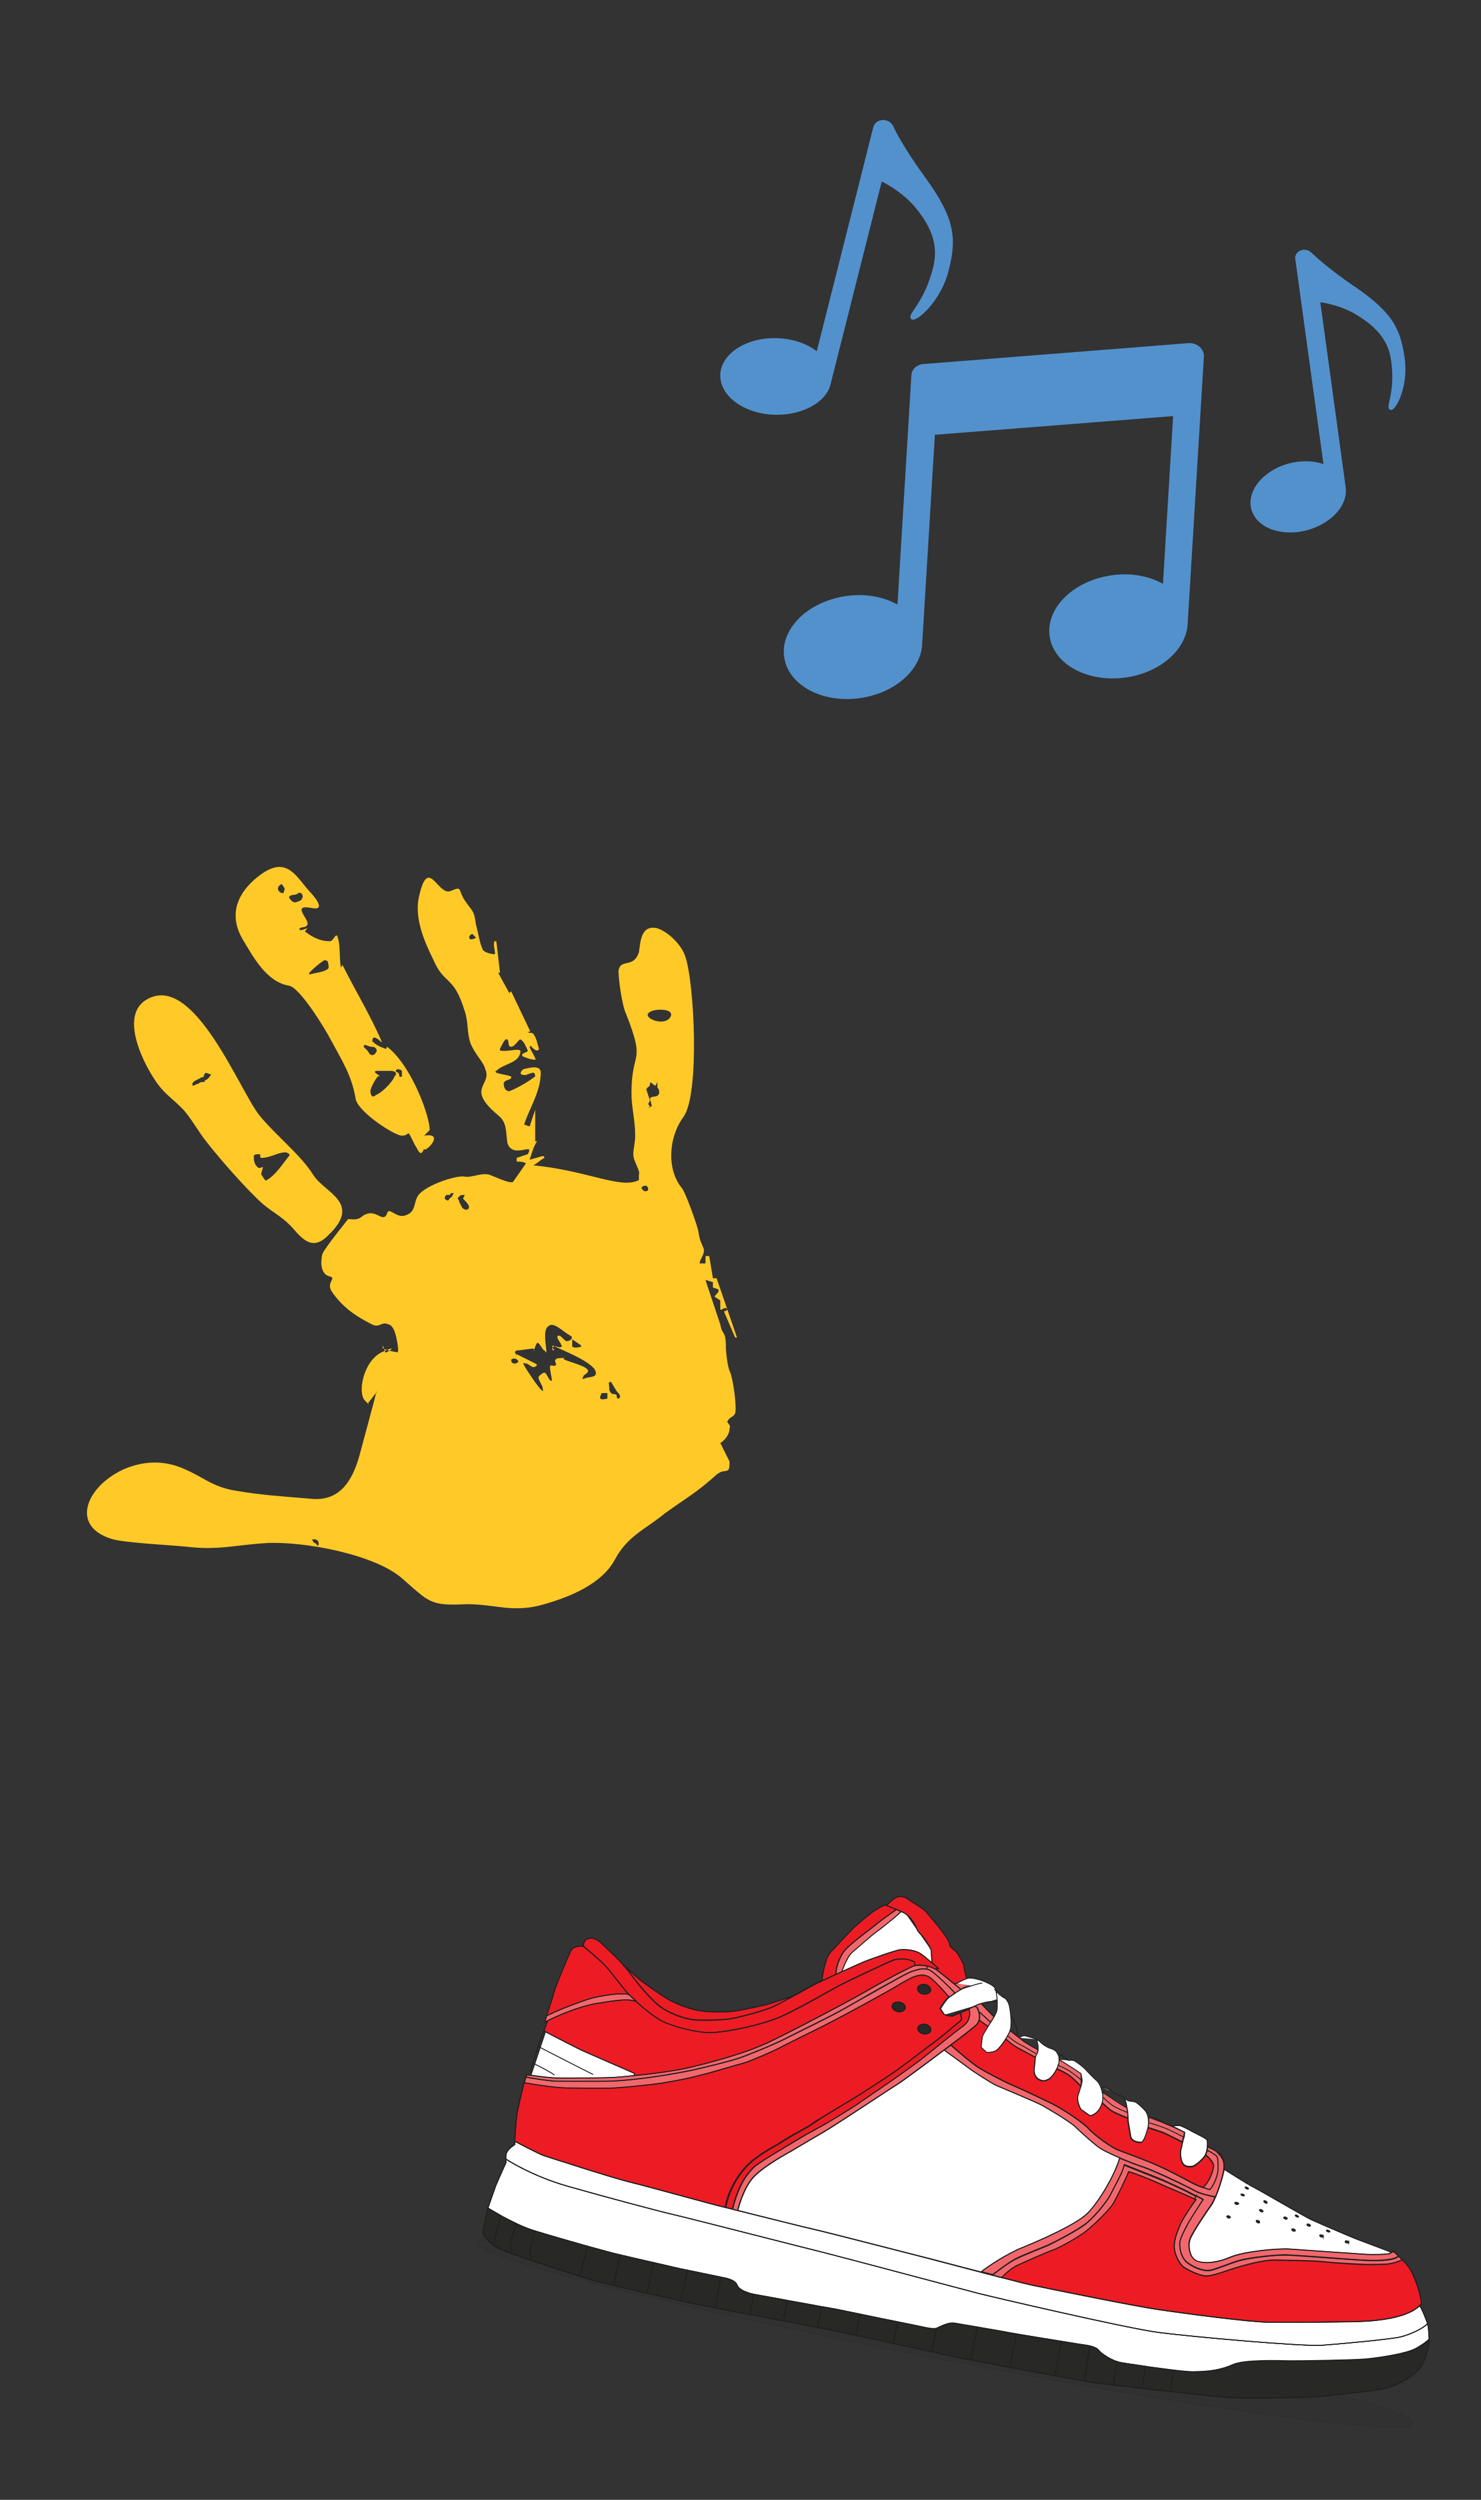 <?xml version="1.0" encoding="UTF-8"?>
<svg id="Layer_2" data-name="Layer 2" xmlns="http://www.w3.org/2000/svg" viewBox="0 0 80 135">
  <rect x="0" y="0" width="80" height="135" fill="#333333" stroke="none"/>
  <defs>
    <style>
      .cls-1 {
        fill: #2b2b2b;
        opacity: .2;
      }

      .cls-1, .cls-2, .cls-3, .cls-4, .cls-5, .cls-6 {
        stroke: #231f20;
        stroke-miterlimit: 10;
        stroke-width: .05px;
      }

      .cls-2 {
        fill: none;
      }

      .cls-3 {
        fill: #f3676c;
      }

      .cls-4 {
        fill: #fff;
      }

      .cls-5 {
        fill: #ed1c24;
      }

      .cls-7 {
        fill: #ffc928;
        fill-rule: evenodd;
      }

      .cls-7, .cls-8 {
        stroke-width: 0px;
      }

      .cls-6 {
        fill: #282827;
      }

      .cls-8 {
        fill: #5391cd;
      }
    </style>
  </defs>
  <path class="cls-7" d="m28.51,62.33l-.6.2v.2c.1,0,.4,0,.5.1l-.7,1h0c-.2.1-1-.3-1.3-.4-.5-.1-.9.2-1.4.1-.6,0-2,.5-2.4,1-.3.4-.1.9-.7,1.1-.5.2-.9-.5-1-.1-.2.5-.5-.1-1,0s-.3.4-1.1.3c0,0-1.3,1.6-1.4,1.9-.1.4-.1,1.1.4,1.2.4.1-.2.3.1.8.6.9,1.4,1.4,2.2,1.8.4.2.5-.2.9,0,.4.1.5,1.3.5,1.4-.1.1.1.1,0,.1s-.6-.1-.8-.2c-.1-.1,0-.2,0-.1s.1.2.1.3.9-.5-.2,0c-1,.5-1.3,2.2-.9,2.6.5.5.1.2.2.1s.3-.4.4-.5,0-.1,0,0-.8,3-.9,3.4c-.4,1.4-1.1,2.5-2.7,2.3-1.2-.1-2.7-.2-3.8-.4-1.5-.2-1.9-.8-3.2-1.3-3.4-1.3-7.1,2.9-3.6,3.9.8.2,3,.3,4,.4,1.7.2,2.6-.1,4.3-.2,2-.1,5.8.6,7.3,1.9s1.5,1.5,3.5,1.4c1.6,0,2.5.5,4.2,0,1.4-.4,3.1-1.1,3.8-2.4.7-1.3,1.6-1.6,2.7-2.5,1.1-.8,1.7-1.1,2.8-2.1.5-.4.7.1.7-.7l-.5-1c.3-.2.5-.5.5-.8.1-.2-.2-.3-.1-.4.1-.2.3-.2.4-.4.1-.3-.1-1.9-.3-2.3-.1-.2-.2-1-.2-1.3,0-.9-.2-.6-.3-1.2l-.8-2.4c.1,0,.3.1.4.1v.3l.3.1v.1c0,.1-.2.2-.2.3l.3.2v.5c.1,0,.2-.1.3-.1l.1.1-.2.1.6,1.4h.1l-1.1-3.2h-.2l-.2-1.2h-.2v.4h-.3c-.1-.1.3-.5.2-.8-.2-.5-.2-.4-.3-1-.1-.4-.7-2.1-.9-2.3-.8-1-.7-2.7.1-3.8.9-1.2.6-7.3.1-8.7-.2-.6-.9-1.3-1.5-1.5-.9-.2-.9.7-1,1.3-.3.9-1,.3-1.1,1,0,.5.2,1.9.4,2.3,1.1,2.8.3,1.9.3,4.3,0,.8.2,1.4.2,2.3,0,.4-.1.7-.1,1,0,.4.4.9.3,1.1v.3c-1,.5-2.7-.5-5.7-.8h0c.2-.1.4-.3.6-.4,0,0,0-.1-.1-.1l-.7.2c.1-.3.2-.7.4-1h-.1v-1.7l-.3.9-.6-.2.3.1c.3-.9.9-1.8.9-2.8,0-.4-.5-.3-.9-.2-.1,0-.3.3-.1.3.2.1.4-.1.6-.1.1,0,.1.2.1.2-.4.3-.9.6-1.4.8-.2,0-.3-.2-.3-.4s.3-.2.4-.3v-.1c-.3-.1-.5-.1-.8-.2,0,0-.1-.1,0-.1.4-.4,1.2-.4,1.3-1,.1-.3-.7,0-1.1-.1v-.1c.1-.2.2-.4.3-.5h.1c.1.1,0,.4.2.4s.4-.4.5-.4c.2.1.3.4.4.6,0,.1-.2.1-.3.2v.1c.2.1.5.2.7.2.1,0-.3-.6-.3-.7,0,0,.1-.1.1,0,.1.1.2.2.3.2,0,0,.1,0,.1-.1-.1-.3-.1-.5-.3-.8-.1-.1-.2,0-.3-.1,0,0,.2,0,.1-.1l-1-2.1-.1.1-.6-1.1h.1l-.2-1.7h-.1c-.1.2.1.7,0,.7-.2,0-.5-.1-.6-.2-.2-.3-.3-1.1-.4-1.4-.1-.8-.2-.7-.6-1.3s-.1-.8-.8-.5c-.7.2-1.2-2-1.7.4-.2,1.1.3,2.3.8,3.3.6,1.4,1.1.8,1.7,2.8.2.6.1,1.1.3,1.7.3.7.7,1,.8,1.4.4.9-1.1,1,.7,2.5.5.4.4.9.5,1.5.3.9,1.5-.1,1.1.6h0Zm6.4-3.5l.2.6-.1.2.1.1-.1.1.2-.1-.1-.4c.1-.2.4,0,.5-.3,0-.1,0-.2-.1-.3v-.3l-.1.2c-.1,0-.3-.3-.3-.1,0,.2-.1.1-.2.3h0Zm-15.2-2.4c-.2.1.1.2.2.4s.3.2.4,0c.1-.1,0-.3-.2-.3-.2,0-.3-.1-.4-.1h0Zm-6,6c0,.2,0,.4.2.6.1.1.2,0,.3,0,0,0-.1.3-.1.4.1.1.2.4.3.3.5-.3.8-.8,1.2-1.3.1-.1-.1-.2-.2-.2-.4,0-.8.3-1.3.3-.1,0,0-.2-.1-.2s-.3,0-.3.1h0Zm3.5,20.9c0-.1-.1-.2-.2-.2h-.1s-.1,0,0,.1c0,.1.2.1.2.2.1.1.1,0,.1-.1h0Zm4.5-25.2v-.3c-.1-.1,0,0-.2-.1-.3.1,0,.2,0,.2.1.1,0,.3.2.2h0Zm-11.3.5c.1,0,.2-.1.3-.1.1-.1.2-.1.3-.1s0-.1.1-.1c.1-.1,0,.1.3-.3l-.3-.1q-.1.1-.1.2c-.1.1-.1,0-.2.1-.2.1-.5.2-.4.4h0Zm7-6.7c-.3.2-.5.4-.7.6v.1c.3-.1.7-.1,1-.3.1-.1,0-.3,0-.4-.1-.1-.2-.1-.3,0h0Zm6.8,12.9c.2-.3.1,0,.3-.4-.1,0-.2,0-.2.1h-.2c-.2.2,0,.3.1.3h0Zm-8.9-16.6c.1-.3.1-.2-.1-.5-.1.1-.2.1-.2.3.1.2.2.2.3.2h0Zm18.1,27.3c.2-.1,0-.3-.1-.4l-.3-.5c-.2,0-.1.1-.1.3,0,.1,0,.2.1.3.1.1.1,0,.3.1,0,.1,0,.2.1.2h0Zm-8-24.8q.2,0,.3-.1-.1-.1-.2-.2c-.2.1-.2.2-.1.3h0Zm4.2,20.9c-.3.2-.1,1.1-.1,1.3s0,.1-.1,0c-.1,0-.3-.5-.4-.4s-.1.3-.2.4.1-.1,0-.1c-.2,0-.7.1-.9.1-.2.1,0,.2,0,.3,0,0-.1-.1,0-.1.2.1.8.4,1,.5s0,.2-.1.2-.3-.2-.4-.2-.2-.1-.1.1.7,1.1.9,1.3c.2.2.1,0,.1-.1s-.3-.5-.2-.6c.1-.1.2-.2.3-.2s.2.3.3.4c0,0,.1.1.1,0s-.1-.5-.1-.7.2,0,.3-.1c.1-.1-.1-.2,0-.3,0-.1.4-.1.5-.1s-.2,0,0,.1,1,.3,1.2.5-.2.3-.2.4-.2.2.1.1c.2-.1.8,0,.5-.5-.4-.5-1.7-1-2.1-1.2s0,.2-.1.2-.1-.2,0-.2c.1-.1.3.1.4,0q.1,0,0-.1c0-.1-.2-.3-.2-.4s0-.1.1-.1.3.3.4.3c.2,0,.4-.2.2-.3-.4-.2-.9-.8-1.2-.5h0Zm-4.4-6.3c.3-.1,0-.4-.2-.6l.1-.2c-.1,0-.3,0-.3.1-.2.1,0,.1,0,.3.1.1.1.4.4.4h0Zm6.2,7.4h0c-.1-.2-.1-.1-.2-.2l-.3-.2v.4c.2.1.4,0,.5,0h0Zm-15.8-24.3c0,.1.2.3.3.3s.4-.1.4-.2c.1-.1,0-.4-.2-.3q-.1.1-.3.1s-.1,0-.2.1h0Zm19.4,6.3c-.2.3.9.7,1.2.2s-1-.5-1.2-.2h0Zm-.2,9.6c.1,0,.2,0,.2-.1s0-.1-.1-.2c-.2,0-.4.1-.1.3h0Zm-2,11.2v-.3h-.3c-.3.5.2.3.3.3h0Zm-4.8-2c-.1-.2-.3-.2-.4-.1,0,.2.2.3.4.1h0Zm-7.7-15.7c-.2.1.2.2.2.3s0-.1-.1,0-.4.6-.4.8.1.4.3.2c.3-.1.9-.7,1-1,.2-.2,0-.3-.2-.3h-.8Zm-12.3-3.9c-1.6.8-.3,3.4.3,4.3.5.8.9,1,1.5,1.6.5.5.9,1.3,1.4,1.9.7.9,2.2,2.6,3,3.3.6.5,1.1.7,1.7,1.4.6.7,1.1,1,1.8.3,1.9-1.8-.2-2.3-.8-3.3-.7-1.1-2-2.1-2.9-3.2-1.1-1.4-3.5-7.6-6-6.3h0Zm14.9,7.4l.3-.3v-.1c-.1-1-1.1-3.5-2.3-4.4,0,0-.1.2-.1.1-.3-.1-.5-.2-.7-.4,0,0,0-.2.1-.2.2,0,.5.4.4.2-.6-1.4-1.4-2.7-2.1-4.1,0-.1-.1.2-.1.1-.1-.6,0-1.2-.2-1.7-.1-.1-.2.3-.4.3-.5,0-.9-.2-1.3-.5-.1,0,.1-.2.1-.2-.1,0-.2.1-.4.1,0,0-.1-.1,0-.1.1-.1.3,0,.4-.2.1-.3-.9-1.1.2-.9.9.2.1-.7-.1-.9-.8-.9-1.3-2.1-3-.6-1,.9-1.3,2-.6,3.2.6,1,1.3,2.3,2.5,2.5.6.1,2,2.4,2.3,3,.6,1.1,1.1,1.9,1.3,3.1.1.7,2.1,2,2.5,2,.5,0,.2-.5.7.5.2.3.3.7.5.2,0,.3,1.2-.9,0-.7h0Z"/>
  <g>
    <path class="cls-8" d="m65.03,19.26c.01-.2-.07-.39-.23-.53-.16-.14-.37-.21-.59-.2l-14.34,1.13c-.35.03-.62.28-.64.61l-.75,12.38c-.81-.46-1.9-.64-3.02-.42-2.04.39-3.41,1.92-3.07,3.42.34,1.5,2.27,2.4,4.31,2.01,1.77-.34,3.03-1.54,3.11-2.83l.02-.33.67-11.02,12.87-1.01-.55,9.06c-.81-.46-1.9-.64-3.02-.42-2.04.39-3.41,1.92-3.07,3.42.34,1.5,2.27,2.4,4.31,2.02,1.75-.33,3-1.51,3.11-2.79l.02-.33.86-14.16h0Z"/>
    <path class="cls-8" d="m73.16,15.47c-1.47-1.01-2.14-1.66-2.29-1.8-.08-.08-.14-.11-.14-.11-.09-.05-.2-.08-.32-.07-.28.02-.48.25-.44.51l1.52,11.06c-.62-.21-1.4-.21-2.16.06-1.35.49-2.09,1.65-1.66,2.59.43.95,1.88,1.32,3.23.83,1.05-.38,1.75-1.16,1.8-1.94,0-.13,0-.21,0-.21l-1.38-10.07c.41.06,1.22.23,1.97.69,1.46.88,1.76,1.76,1.86,2.5.14,1.04,0,1.71-.09,2.11-.06.29-.1.45.03.51.02,0,.04.01.06.01.31-.03.93-1.37.73-2.77-.23-1.66-.67-2.49-2.72-3.91Z"/>
    <path class="cls-8" d="m49.96,9.56c-1.15-1.59-1.6-2.5-1.69-2.7-.05-.11-.1-.17-.1-.17-.08-.09-.18-.16-.31-.19-.31-.08-.62.09-.69.38l-3.05,12.09c-.58-.45-1.42-.72-2.34-.71-1.65.02-2.94.97-2.87,2.11.07,1.14,1.46,2.05,3.11,2.03,1.28-.02,2.37-.58,2.75-1.37.06-.14.08-.22.08-.22l2.78-11.01c.42.21,1.21.68,1.83,1.42,1.19,1.44,1.14,2.47.93,3.28-.29,1.14-.73,1.79-.99,2.18-.19.28-.29.43-.18.55.02.02.03.03.06.03.34.08,1.57-1.09,1.96-2.63.46-1.81.33-2.85-1.27-5.06Z"/>
  </g>
  <g>
    <ellipse id="Shadow" class="cls-1" cx="51.05" cy="126" rx="1.42" ry="25.74" transform="translate(-82.33 152.3) rotate(-79.1)"/>
    <g id="Shapes">
      <polygon class="cls-3" points="54.28 110.18 55.05 110.79 55.95 111.26 56.07 110.7 55.32 110.26 54.57 109.66 54.28 110.18"/>
      <polygon class="cls-3" points="57.07 111.8 57.71 112.36 58.4 112.66 58.4 111.96 57.86 111.6 57.18 111.21 57.07 111.8"/>
      <polygon class="cls-3" points="59.5 113.75 60.15 114.17 60.98 114.54 60.89 113.85 60.32 113.49 59.58 112.99 59.5 113.75"/>
      <polygon class="cls-3" points="62.01 115.04 62.86 115.48 63.83 115.8 63.99 115.15 62.97 114.69 62.06 114.34 62.01 115.04"/>
      <polygon class="cls-3" points="65.15 116.3 64.82 118.12 65.52 118.33 65.93 117.23 65.96 116.32 65.29 116.01 65.15 116.3"/>
    </g>
    <g id="Graphic">
      <path class="cls-6" d="m77.2,126.34c-.01.34-.14.9-.36,1.33-.25.49-1.14,1.07-2.06,1.31-.47.12-2.98.38-3.75.44-.77.06-3.67.09-4.54.05-.39-.02-1.79-.17-3.26-.33l.02-.15.17-.98c.5.06.9.1,1.05.09.5-.03,1.29,0,2.15-.39.63-.28,2.57-.21,3.02-.2.47.01,3.49-.04,4.16-.1.83-.08,2.21-.3,2.7-.57s.7-.49.7-.49h.01Z"/>
      <path class="cls-4" d="m27.05,119.65c-.34-.19-.6-.35-.7-.41.1-.3.36-1.03.42-1.2.08-.21.57-1.29.57-1.29,0,0,0-.05-.01-.15h0s1.36.9,3.32,1.46,5.03,1.38,5.75,1.54c.71.16,7.35,1.87,8.08,2.04.73.18,7.85,2.07,8.37,2.21s7.97,1.88,9.74,2.11c1.77.23,7.79.77,8.84.69,1.05-.08,3.67-.32,4.22-.45.52-.13,1.22-.45,1.46-.72.06.2.06.47.08.73,0,.04,0,.08,0,.12h-.01s-.21.22-.7.49-1.87.49-2.7.57c-.67.06-3.69.11-4.16.1-.45-.01-2.39-.08-3.02.2-.87.39-1.65.37-2.15.39-.15,0-.55-.03-1.05-.09-.47-.06-1.02-.13-1.52-.2-.63-.09-1.16-.17-1.33-.2-.07-.01-.14-.03-.22-.06-.4-.13-.86-.43-1.02-.63-.08-.11-.26-.17-.45-.22-.24-.05-.49-.08-.62-.1-.07-.01-.44-.07-.92-.15-.76-.12-1.8-.29-2.44-.4-.3-.05-.51-.09-.56-.1-.13-.03-.86-.15-1.54-.27-.51-.09-.99-.17-1.17-.2-.4-.08-.82.19-1.03.27-.21.08-.98-.13-1.2-.17-.07-.01-.42-.09-.9-.18-.6-.12-1.4-.28-2.05-.42-.56-.11-1.02-.21-1.17-.24-.12-.02-.45-.09-.89-.16-.54-.1-1.24-.23-1.87-.34-.78-.14-1.46-.27-1.65-.3-.05,0-.1-.02-.16-.03-.41-.09-.82-.26-.91-.51-.1-.28-.62-.37-.74-.39-.01,0-.05-.01-.12-.02-.33-.07-1.23-.26-1.81-.38-.2-.04-.36-.08-.44-.09-.16-.03-.74-.17-1.39-.32-.63-.14-1.34-.31-1.81-.42-.13-.03-.25-.06-.34-.08-.27-.07-.81-.22-1.43-.39-.98-.27-2.17-.62-2.85-.83-.32-.1-.66-.24-1-.4-.3-.14-.58-.29-.83-.42Z"/>
      <path class="cls-4" d="m77.08,125.38s.02.07.03.1c-.24.27-.94.59-1.46.72-.54.13-3.17.37-4.22.45-1.05.08-7.07-.46-8.84-.69-1.77-.23-9.22-1.98-9.74-2.11s-7.64-2.03-8.37-2.21c-.73-.18-7.37-1.88-8.08-2.04-.71-.16-3.79-.98-5.75-1.54s-3.32-1.46-3.32-1.46h0c0-.07,0-.16.01-.27.02-.27.47-.54.47-.54,0,0,0-.06,0-.15.12.06,1.29.68,1.59.78.32.1,3.7,1.2,4.58,1.41s4.5,1.22,5.07,1.35c.03,0,.07.02.12.03.09.02.22.05.37.09.09.02.2.05.31.08,1.31.32,3.66.92,4.09,1.01.55.12,5.13,1.3,5.88,1.49.39.1,1.79.47,3.16.83.21.05.41.11.62.16h0c.17.04.34.09.5.13.8.21,1.48.38,1.79.44.92.19,5.31,1.09,6.75,1.3,1.43.21,4.76.65,5.83.67,1.06.02,3.99-.01,4.77-.03.75-.02,2.67-.11,3.43-.85l.07.08c.07.07.34.77.34.78Z"/>
      <path class="cls-5" d="m76.22,122.64c.26.46.65,1.66.52,1.81-.02.03-.05.05-.07.07-.76.74-2.68.83-3.43.85-.78.02-3.7.05-4.77.03-1.06-.02-4.39-.46-5.83-.67-1.44-.21-5.83-1.11-6.75-1.3-.3-.06-.98-.23-1.79-.44,0,0,.45-.49.89-.68.44-.2,1.53-.69,1.87-.8.34-.12,1.37-.68,1.83-1.05.43-.35,1.27-1.16,1.47-1.52.2-.36.74-1.48.8-1.67.24.06,1.15.41,1.58.61.41.19,1.58.67,1.99.87.03.01.05.02.07.03-.19.25-.71,1.02-.83,1.31-.12.29-.37.81-.34,1.29.03.48.34.89.45,1,.11.11.89.53,1.29.52.4-.01,1.2-.33,1.51-.42.32-.09,1.46-.46,2.25-.44.79.02,2.01.03,2.65.1s1.87.13,2.24.14c.37,0,1.01,0,1.18-.03.17-.02.56-.12.74-.23.17.18.36.39.48.6Z"/>
      <path class="cls-3" d="m75.53,121.83c.06.06.14.13.21.21-.18.11-.57.2-.74.23-.16.02-.81.04-1.18.03-.37,0-1.61-.07-2.24-.14s-1.86-.08-2.65-.1c-.79-.02-1.93.35-2.25.44-.32.09-1.12.41-1.51.42-.4,0-1.18-.41-1.29-.52-.11-.11-.42-.52-.45-1-.03-.48.21-1,.34-1.29.12-.29.64-1.06.83-1.31-.02-.01-.04-.02-.07-.03l.08-.17c.17.08.33.15.38.2-.15.22-.7,1.07-.8,1.27s-.44.79-.46,1.06c-.02.27.06.83.44,1.1s.86.45,1.21.39c.34-.06,1.11-.41,1.65-.55s1.91-.3,2.42-.28c.5.01,1.97.13,2.41.16.44.03,1.83.13,2.13.14.27,0,1.3.02,1.54-.23h0Z"/>
      <path class="cls-3" d="m75.53,121.83h0c-.25.25-1.27.24-1.54.23-.29,0-1.68-.1-2.13-.14-.44-.03-1.9-.14-2.41-.16-.5-.01-1.88.14-2.42.28s-1.3.48-1.65.55c-.35.06-.83-.12-1.21-.39s-.46-.83-.44-1.1c.02-.27.35-.86.46-1.06s.65-1.04.8-1.27c-.06-.05-.22-.12-.38-.2-.13-.06-.26-.12-.34-.17-.2-.12-1.26-.59-1.47-.69-.22-.1-1.82-.72-2.06-.82,0,0-.05.2-.12.37s-.55,1.09-.67,1.32-.84,1.18-1.4,1.57c-.55.39-1.64.95-1.91,1.07-.21.1-1.42.56-1.83.78-.39.22-1.14.8-1.19.83h0c-.2-.05-.41-.11-.62-.16h0c.38-.32,1.44-1,2.22-1.32,1.19-.48,2.72-1.19,3.39-1.73.58-.47,1.57-2.07,1.87-3.08l.02-.04c.4.17.84.35,1.19.46.71.23,2.55,1.12,2.85,1.3.3.18.88.29,1.12.34-.09.2-.16.35-.21.42-.13.2-1.04,1.52-1.17,1.88s-.02.98.34,1.15,1.08.14,1.84-.19c.76-.33,2.58-.48,3.2-.44.63.04,3.87.27,4.18.29.31.02,1.16,0,1.23-.05.03-.02.06-.04.1-.06.05-.02.1-.04.1-.04,0,0,.11.09.26.23Z"/>
      <path class="cls-4" d="m75.16,121.63s-.07.04-.1.06c-.06.05-.91.07-1.23.05-.31-.02-3.55-.24-4.18-.29-.63-.04-2.44.12-3.2.44-.76.33-1.48.36-1.84.19s-.46-.78-.34-1.15,1.03-1.69,1.17-1.88c.05-.07.12-.22.21-.42.16-.37.34-.91.44-1.37,0-.05.02-.09.02-.13,0,0,1.26.81,1.68,1.02.41.21,2.65,1.53,3.04,1.71.39.18,2.17.95,2.58,1.1.41.15,1.75.66,1.75.66Zm-2.31-.53s-.03-.06-.08-.08c-.05-.02-.1,0-.11.02,0,.03.03.06.08.08.05.01.1,0,.11-.03Zm-1.02-.58s-.03-.05-.08-.07c-.05-.02-.1-.02-.1,0s.03.05.07.07c.05.02.1.02.11,0Zm-.36.26s-.02-.07-.07-.08c-.05-.02-.1-.01-.11.01,0,.03.02.07.07.08.05.02.1.01.11-.02Zm-.69-.58s-.02-.06-.07-.08c-.05-.02-.1-.01-.11.01-.01.03.02.06.07.08.05.02.1.01.11-.01Zm-.64-.48s-.02-.06-.07-.08c-.05-.02-.09-.03-.1-.01,0,.02.02.06.07.08.05.03.09.03.1.01Zm-.18.75s-.02-.07-.07-.09-.1-.02-.11.01c-.01.03.02.07.07.09.05.02.1.02.11-.01Zm-.43-.65s-.02-.06-.07-.08c-.05-.02-.1-.01-.11.01,0,.03.02.06.07.08.05.02.1.01.11-.01Zm-1.09-.86s-.02-.05-.07-.08-.09-.03-.1,0c0,.02.02.05.07.08.05.03.1.03.1.01Zm-.22.47s-.02-.06-.07-.09c-.05-.02-.1-.02-.11,0s.02.06.07.09.1.02.11,0Zm-.18.59s-.02-.07-.07-.09-.1-.02-.11.01c-.01.03.02.06.07.09s.1.02.11,0Zm-.61-1.81s-.02-.05-.07-.08c-.05-.03-.09-.03-.1-.01,0,.02.02.05.07.08.05.02.09.03.1.01Zm-.22.36s-.03-.05-.07-.07c-.05-.02-.1-.02-.11,0,0,.02.03.05.08.07.05.02.1.02.1,0Zm-.32.45s-.02-.06-.08-.08c-.05-.02-.1-.01-.11.02,0,.03.02.06.07.08.05.02.1.01.11-.02Zm-.44.73s-.02-.07-.07-.08c-.05-.02-.1,0-.11.02,0,.03.02.07.07.08.05.02.1.01.11-.02Z"/>
      <path class="cls-3" d="m64.98,118.12c.18.07.32.11.37.12.23-.23.37-.66.42-.89s.04-.79-.04-.9-.5-.33-.53-.34c.01-.06.02-.12.02-.17h0s.48.2.54.31c.06.1.42.29.34.9,0,.04-.01.08-.02.13-.09.46-.28,1-.44,1.37-.24-.05-.81-.16-1.12-.34-.3-.18-2.14-1.06-2.85-1.3-.34-.11-.79-.29-1.19-.46-.44-.19-.82-.37-.99-.47-.32-.19-1.12-.92-1.42-1.21-.3-.29-1.52-1-1.8-1.16-.28-.16-2.16-.94-2.44-1.06-.28-.12-1.31-.79-1.54-.97-.22-.17-1.3-.95-1.3-.95h0c.13-.09.25-.19.37-.28h0s1.14,1.01,1.57,1.26c.43.25,1.3.72,1.79.92.48.21,1.36.62,2.02.94s1.76,1.06,2.08,1.41,1.16.97,1.59,1.14c.43.17,1.45.53,2.05.8.6.26,1.5.74,1.87.94.2.11.44.21.64.28Z"/>
      <path class="cls-5" d="m65.55,116.99c-.03.26-.21.82-.57,1.14-.2-.07-.44-.18-.64-.28-.37-.2-1.27-.68-1.87-.94-.6-.26-1.62-.63-2.05-.8-.43-.17-1.27-.79-1.59-1.14s-1.43-1.09-2.08-1.41-1.53-.73-2.02-.94c-.49-.21-1.36-.67-1.79-.92-.43-.25-1.57-1.26-1.57-1.26h0c.68-.52,1.25-.96,1.38-1.09.08-.08.12-.17.15-.26.05.04.49.34.49.34-.15.24-.28.46-.3.54-.03.17-.07.55-.07.57,0,.02.29.28.29.28,0,0,.28.03.49-.08.12-.06.35-.33.53-.62.09.09.37.33.65.48.28.15.95.51.95.51-.03.14-.03.37-.06.56-.06.34.08.58.29.67.24.09.32.03.46-.03.12-.05.32-.28.46-.58.07.03.33.15.57.29.24.13.74.66.74.66-.05.16-.11.35-.16.51-.09.3.16.73.16.73l.49.34s.43-.04.63-.62c0-.03.02-.05.02-.07,0,0,.34.32.49.42.21.15.9.41.9.41,0,.03,0,.06,0,.08.01.22.1.6.14.9s.47.34.57.33c.09-.01.21-.22.34-.72,0-.03.01-.05.02-.08h0c.06.02.59.18.84.28.26.1,1.05.52,1.05.52-.02.07-.03.14-.04.19-.04.18-.14.33-.03.77.11.45.5.34.59.35s.43-.25.64-.51c.03-.04.05-.08.07-.12h.02s.45.37.42.62Z"/>
      <path class="cls-6" d="m63.24,128.99l-.02.15c-.52-.06-1.05-.12-1.55-.17l.02-.15.19-1.01c.5.07,1.05.14,1.52.2l-.17.98Z"/>
      <path class="cls-4" d="m63.96,115.42c.03-.12.04-.22.04-.26,0,0-.45-.24-.69-.34h0s.35-.06.46-.02c.12.04.48.22.63.31.15.08.25.13.41.21.15.08.38.18.41.29.01.05.02.18,0,.33,0,.06-.01.11-.02.17-.02.09-.04.18-.08.25-.02.05-.04.09-.07.12-.2.26-.54.51-.64.51s-.48.1-.59-.35c-.11-.45,0-.59.03-.77,0-.05.02-.12.04-.19.02-.08.04-.17.06-.26Z"/>
      <path class="cls-3" d="m64.61,118.59l-.08.17c-.41-.2-1.59-.68-1.99-.87-.42-.2-1.33-.55-1.58-.61-.05.19-.6,1.32-.8,1.67-.2.36-1.03,1.17-1.47,1.52-.45.36-1.49.93-1.83,1.05-.34.11-1.43.61-1.87.8-.44.19-.89.68-.89.68-.16-.04-.33-.09-.5-.13.05-.04.79-.62,1.19-.83.41-.22,1.61-.68,1.83-.78.27-.13,1.36-.68,1.91-1.07.56-.39,1.28-1.34,1.4-1.57s.6-1.14.67-1.32.12-.37.12-.37c.25.1,1.84.73,2.06.82.22.09,1.27.57,1.47.69.09.05.22.11.34.17Z"/>
      <path class="cls-6" d="m61.7,128.81l-.02.15c-.58-.07-1.12-.13-1.54-.18l.02-.16.18-1.09c.08.03.15.05.22.06.17.03.7.11,1.33.2l-.19,1.01Z"/>
      <path class="cls-6" d="m60.16,128.63l-.02.16c-.38-.05-.67-.08-.8-.1-.13-.02-.4-.06-.77-.12l.03-.15.27-1.71c.19.04.37.11.45.22.16.2.62.49,1.02.63l-.18,1.09Z"/>
      <path class="cls-4" d="m62.03,114.63c0,.08-.01.16-.03.25,0,.02,0,.05-.02.08-.13.49-.25.71-.34.72-.1.01-.53-.02-.57-.33s-.13-.68-.14-.9c0-.02,0-.05,0-.08,0-.08-.01-.17-.02-.28,0-.08-.02-.18-.04-.27-.04-.25-.1-.5-.19-.56.06.04.11.07.15.11.13.14.36.08.52.16.16.09.49.41.55.51.03.05.09.15.12.31.01.08.02.17.02.28Z"/>
      <path class="cls-6" d="m58.6,128.42l-.03.15c-.43-.07-.98-.17-1.6-.29l.02-.13.32-1.71c.48.08.85.14.92.15.13.03.39.05.62.1l-.27,1.71Z"/>
      <path class="cls-4" d="m60.49,116.53l-.02.04c-.3,1.01-1.29,2.62-1.87,3.08-.66.54-2.2,1.24-3.39,1.73-.78.31-1.84,1-2.22,1.31h0c-1.37-.35-2.77-.73-3.16-.82-.75-.19-5.33-1.37-5.88-1.49-.43-.09-2.78-.68-4.09-1.01v-.04s.27-1.11.82-1.73,2.04-1.42,2.04-1.42c0,0,1.31-.78,1.46-.86s.55-.33.73-.44c.92-.58,3.25-2.13,3.64-2.37.21-.13,1.39-1,2.45-1.8h0s1.08.78,1.3.95c.23.18,1.26.85,1.54.97.28.12,2.15.9,2.44,1.06.29.16,1.5.87,1.8,1.16.3.29,1.1,1.02,1.42,1.21.17.1.55.29.99.47Z"/>
      <path class="cls-6" d="m57,128.16l-.02.13c-.77-.14-1.63-.3-2.43-.45l.03-.15.31-1.63c.64.11,1.68.27,2.44.4l-.32,1.71Z"/>
      <polygon class="cls-4" points="34 114.37 28.53 112.52 29.54 109.5 35.01 111.35 34 114.37"/>
      <path class="cls-6" d="m54.58,127.68l-.03.15c-.81-.15-1.57-.3-2.11-.4l.03-.15.32-1.59c.68.12,1.41.24,1.54.27.05.01.26.05.56.1l-.31,1.63Z"/>
      <polygon class="cls-4" points="53.18 107 50.75 107.55 50.48 108.99 54.27 107.87 53.18 107"/>
      <path class="cls-6" d="m52.79,125.69l-.32,1.59-.03.15c-.38-.07-.66-.13-.78-.15-.19-.04-.68-.15-1.32-.29l.03-.15.23-1.09c.21-.08.62-.34,1.03-.27.17.03.66.12,1.17.2Z"/>
      <polygon class="cls-4" points="50.74 105.9 45.48 106.47 45.65 105.82 48.72 103.01 50.74 105.9"/>
      <path class="cls-6" d="m50.59,125.75l-.23,1.09-.03.15c-.6-.13-1.33-.29-2.08-.45l.03-.15.2-.99h0c.48.1.83.17.9.18.23.04,1,.25,1.2.17Z"/>
      <path class="cls-3" d="m53.67,108.88l.03.02c-.05.1-.12.2-.19.31-.08-.07-.56-.51-.6-.54h-.04c-.04-.15-.11-.27-.11-.27l-.15-.04s.04-.02.06-.03c.09-.05.2-.1.32-.13,0,0,.6.63.67.69Z"/>
      <path class="cls-3" d="m53.52,109.21l-.14.22s-.44-.3-.49-.34c.04-.14.02-.3-.01-.42h.04s.52.46.6.54Z"/>
      <path class="cls-3" d="m44.6,114.68h0c.24-.15,1.43-.87,1.58-.98.17-.12,1.61-1.1,1.82-1.25.22-.15,1.59-1.13,1.89-1.37s1.73-1.4,2-1.59c.4-.27.4-.44.45-.62.05-.16-.02-.38-.02-.38.11-.05.21-.1.29-.14l.15.04s.06.12.11.28c.03.12.05.28.01.42-.02.09-.07.18-.15.26-.13.13-.7.57-1.38,1.08-.12.09-.24.19-.37.28-1.06.8-2.23,1.66-2.45,1.8-.38.24-2.72,1.79-3.64,2.37-.18.11-.58.36-.73.44s-1.46.86-1.46.86c0,0-1.5.8-2.04,1.42s-.81,1.73-.81,1.73v.04c-.12-.03-.23-.05-.32-.08.38-1.54.93-2,1.11-2.22.18-.22,1.67-1.09,1.67-1.09,0,0,1.06-.65,1.17-.7.1-.06,1.02-.56,1.1-.61Z"/>
      <path class="cls-3" d="m53.18,107c-.22.03-.68.19-.93.26-.09.02-.22.09-.35.17-.08-.07-.23-.19-.39-.32h.18s.31-.2.54-.27c.05-.02.1-.03.15-.03.22,0,.57.09.8.19Z"/>
      <path class="cls-5" d="m44.15,114.52h.02c.2-.15,1.56-.97,1.97-1.21.44-.26,2-1.29,2.23-1.45.23-.17,1.97-1.47,2.31-1.73.35-.27,1.13-.94,1.23-1.01.1-.08-.03-.41-.03-.41.15-.06.32-.14.47-.21,0,0,.07.22.02.38-.05.18-.05.34-.45.62-.27.19-1.71,1.35-2,1.59s-1.67,1.22-1.89,1.37c-.22.15-1.66,1.13-1.82,1.25-.15.1-1.34.83-1.58.97h0c-.08.05-1,.56-1.1.61-.11.06-1.17.7-1.17.7,0,0-1.49.87-1.67,1.09-.18.22-.73.68-1.11,2.22-.15-.04-.28-.07-.37-.09.19-.97.7-1.78,1.22-2.3s1.57-1.08,1.57-1.08c0,0,.7-.44.83-.51.14-.07.74-.42.81-.45.06-.04.42-.27.54-.35Z"/>
      <path class="cls-5" d="m51.86,108.71s.13.33.03.41c-.1.07-.87.74-1.23,1.01-.34.26-2.07,1.57-2.31,1.73-.23.17-1.79,1.19-2.23,1.45-.41.24-1.76,1.06-1.97,1.19h-.02c-.12.09-.48.33-.54.36-.06.03-.67.38-.81.45-.14.07-.83.51-.83.51,0,0-1.06.56-1.57,1.08s-1.04,1.33-1.22,2.3c-.05-.01-.09-.02-.12-.03-.56-.13-4.19-1.14-5.07-1.35s-4.26-1.3-4.58-1.41-1.47-.72-1.59-.78c.01-.31.05-1.04.13-1.54.06-.37.25-1.14.37-1.63.26.04,1.61.26,2.22.28.67.01,2.15.03,2.69,0,.49-.03,1.95-.17,2.42-.25,0,0,.02,0,.06-.01.21-.03.87-.15,1.24-.23.44-.09,1.32-.32,1.32-.32,0,0,1.65-.47,1.95-.56.31-.09,1.54-.62,1.88-.8.34-.18,1.94-.97,2.34-1.17s1.66-.86,2.04-1.08c.39-.22,1.51-.82,1.88-1.05s.86-.5,1-.54.55-.2.9.06c.35.27.94.96,1.01,1.04-.2.15-.48.63-.48.63l.2.31s.36.15.52.06c.06-.03.19-.09.34-.15Zm-1.97,1.13c.19.03.37-.06.39-.2.02-.14-.12-.28-.31-.31-.19-.03-.37.06-.39.2-.02.14.12.28.31.31Zm-.01-2.15c.19.03.36-.06.39-.2.02-.14-.12-.28-.31-.31-.19-.03-.37.06-.39.2-.02.14.12.28.31.31Zm-1.37.95c.19.03.37-.06.39-.2.02-.14-.12-.28-.31-.31-.19-.03-.37.06-.39.2-.02.14.12.28.31.31Z"/>
      <path class="cls-5" d="m50.68,106.29s-.17-.15-.32-.28c-.03-.07-.05-.48-.05-.63,0-.15-.38-.74-.59-.94-.21-.2-.18-.3-.32-.54s-.29-.42-.5-.56c-.05-.03-.12-.07-.22-.11-.08-.04-.17-.08-.26-.11-.27-.11-.54-.22-.54-.22,0,0,.45-.43.57-.45.12-.03.31-.09.61.12.3.21.75.46.9.61.15.15.64.75.77.91s.57.72.56.9c0,.17.26.31.36.41.09.09.42.67.42.78s.13.61.13.61l.04.06c-.24.07-.54.26-.54.26h-.18c-.34-.27-.77-.62-.94-.74-.02-.01-.04-.02-.05-.03l.17-.04Z"/>
      <path class="cls-6" d="m48.49,125.4h0s-.2.99-.2.99l-.03.15c-.7-.15-1.41-.31-2.03-.44l.04-.18.17-.9v-.04c.66.13,1.46.3,2.06.42Z"/>
      <path class="cls-3" d="m51.9,107.44c-.1.06-.21.13-.31.2h0c-.09-.1-1.07-1.09-1.36-1.24-.06-.03-.12-.05-.18-.06l.04-.17c.16.03.31.08.44.16.02.01.04.02.05.03.17.12.6.47.94.75.16.13.31.25.39.32Z"/>
      <path class="cls-3" d="m35.72,112.5s-.06.01-.06.01c-.47.08-1.93.22-2.42.25-.54.03-2.01.01-2.69,0-.61-.01-1.97-.23-2.22-.28.03-.13.06-.23.08-.31.22.04,1.32.23,1.78.22.52,0,1.9.01,2.5,0,1.9-.02,4.76-.59,5.09-.69,0,0,1.6-.37,2.17-.57s1.98-.78,2.47-1.04c.53-.27,1.75-.87,2.32-1.16.59-.3,1.35-.73,1.81-1s1.44-.82,1.75-.98c0,0,.72-.42,1.01-.51.23-.07.48-.16.73-.11.06.01.12.03.18.06.3.15,1.27,1.13,1.36,1.24-.12.09-.23.17-.31.22-.07-.08-.66-.77-1.01-1.04-.35-.27-.75-.11-.9-.06s-.63.31-1,.54-1.49.83-1.88,1.05c-.39.22-1.64.88-2.04,1.08s-2.01.99-2.34,1.17c-.34.18-1.57.71-1.88.8-.31.09-1.95.56-1.95.56,0,0-.87.23-1.32.32-.37.08-1.04.19-1.24.23Z"/>
      <path class="cls-6" d="m50.28,109.63c-.02.14-.2.23-.39.2-.19-.03-.33-.17-.31-.31.02-.14.2-.23.39-.2.19.03.33.17.31.31Z"/>
      <path class="cls-5" d="m45.17,106.61c.1-.05.21-.09.31-.14.5-.23.96-.43,1.09-.49.34-.15,1.82-.67,2.05-.69.38-.04.86.04,1.12.22.14.09.4.32.62.5.15.13.28.24.32.28l-.17.04c-.12-.07-.28-.13-.44-.16-.24-.05-.5-.06-.66-.03v-.16c-.26-.2-.89-.25-1.27-.08-.37.16-2.1.96-2.75,1.3-.57.29-2.31,1.32-3.29,1.74-.99.42-2.72.78-3.62.83-.81.04-2.14-.32-2.71-.61-.36-.18-.98-.68-1.42-1.07-.17-.16-.31-.29-.4-.38-.28-.31-1-1.26-1.33-1.62-.34-.35-1.12-.99-1.12-.99,0,0-.02-.33.24-.41.22-.06.47-.01.72.23,0,0,.73.68,1.18,1.16.14.15.25.28.31.36.26.38,1,1.32,1.57,1.8.57.48,1.44.75,1.89.81.45.06,1.57.01,1.89-.03.43-.05,1.66-.36,2.38-.64.18-.07.72-.36,1.24-.65,0,0,0,0,0,0,0,0,.01,0,.01,0,.45-.25.87-.48,1.01-.56.08-.04.24-.12.45-.22.22-.1.49-.23.77-.36Z"/>
      <path class="cls-6" d="m50.27,107.48c-.02.14-.2.23-.39.2-.19-.03-.33-.17-.31-.31.02-.14.19-.23.39-.2.19.03.33.17.31.31Z"/>
      <path class="cls-3" d="m49.43,106.14c.16-.03.41-.02.66.03l-.04.17c-.24-.05-.5.04-.73.11-.29.09-1.01.51-1.01.51-.31.17-1.29.72-1.75.98s-1.21.7-1.81,1c-.56.29-1.79.89-2.32,1.16-.49.26-1.9.84-2.47,1.04s-2.17.57-2.17.57c-.33.1-3.19.67-5.09.69-.6,0-1.98,0-2.5,0-.47,0-1.56-.18-1.78-.22.02-.08.04-.14.04-.14,0,0,.06.01.17.02.31.04.98.14,1.35.15.29.01,1.25.01,2.08,0,.57,0,1.09-.02,1.29-.04.21-.01.54-.04.94-.09.92-.09,2.21-.25,3.07-.46,1.07-.26,2.84-.71,4.18-1.34s4.58-2.35,5.24-2.74c.66-.39,2.4-1.34,2.67-1.4Z"/>
      <path class="cls-6" d="m46.43,125.02l-.17.9-.04.18c-.85-.18-1.54-.33-1.79-.37-.06-.01-.15-.03-.26-.05l.03-.16.17-.9v-.05c.44.08.78.14.9.16.15.03.6.12,1.17.24v.04Z"/>
      <path class="cls-5" d="m49.42,105.99v.16c-.27.06-2.01,1.01-2.67,1.4-.66.39-3.9,2.11-5.24,2.74s-3.11,1.08-4.18,1.34c-.87.21-2.15.37-3.07.46v-.13c-.29-.12-2.31-1.01-2.76-1.2-.44-.2-2.12-1.08-2.12-1.08.1-.26.21-.57.21-.57.45-.21,1.63-.75,2.58-.91,1.2-.2,1.8-.27,2.18-.11h0c.43.38,1.06.89,1.42,1.06.57.28,1.9.65,2.71.61.89-.04,2.63-.41,3.62-.83.98-.41,2.72-1.45,3.29-1.74.65-.33,2.38-1.14,2.75-1.3.38-.17,1.02-.12,1.27.08Z"/>
      <path class="cls-6" d="m48.89,108.43c-.02.14-.19.23-.39.2-.19-.03-.33-.17-.31-.31.02-.14.2-.23.39-.2.19.03.33.17.31.31Z"/>
      <path class="cls-3" d="m48.68,103.23s-.3.28-.52.46c-.22.18-.72.57-.87.68-.16.11-.97.83-1.26,1.07s-.55,1.03-.55,1.03c-.1.05-.21.09-.31.14-.03-.42.25-.97.38-1.17.13-.2.58-.59.95-.87.37-.28.79-.61,1.08-.84.29-.23.85-.61.85-.61.09.04.18.08.26.11Z"/>
      <path class="cls-6" d="m44.2,125.53l-.03.16c-.4-.07-1.08-.2-1.87-.36l.03-.17.17-.9v-.02c.64.12,1.33.24,1.87.34v.05s-.18.9-.18.9Z"/>
      <path class="cls-5" d="m47.88,102.9s.27.1.54.22c0,0-.56.39-.85.61-.29.23-.71.56-1.08.84-.37.29-.82.67-.95.87-.13.2-.41.75-.38,1.17-.28.13-.55.25-.77.36,0-.06.14-1.17.45-1.52.32-.35,1.14-1.23,1.36-1.43.22-.19.87-.74,1.01-.82s.54-.36.65-.31Z"/>
      <path class="cls-6" d="m42.34,125.15l-.03.17c-.57-.11-1.2-.23-1.8-.34l.03-.15.18-.93c.05.01.11.02.16.03.19.03.87.16,1.65.3v.02s-.17.9-.17.9Z"/>
      <path class="cls-6" d="m40.53,124.83l-.03.15c-.68-.13-1.34-.26-1.87-.36l.03-.17.28-1.47c.06.01.1.02.12.02.11.02.64.11.74.39.09.25.5.42.91.51l-.18.93Z"/>
      <path class="cls-5" d="m42.93,107.76c-.51.28-1.05.57-1.24.65-.71.28-1.95.59-2.38.64-.31.04-1.43.09-1.89.03-.45-.06-1.32-.33-1.89-.81-.57-.48-1.31-1.42-1.57-1.8-.06-.09-.17-.22-.31-.36,0,0,.61.54.84.75.31.27,1.16.84,1.51,1.06.36.23,1.14.55,1.72.66.46.09,1.48.1,1.89.04.4-.05,1.47-.28,1.79-.36.27-.07,1.36-.44,1.51-.49Z"/>
      <path class="cls-6" d="m38.66,124.44l-.03.17c-.5-.1-.89-.17-1.08-.21-.16-.03-.44-.09-.78-.17l.03-.15.33-1.48h0c.57.11,1.48.3,1.81.37l-.28,1.47Z"/>
      <path class="cls-6" d="m37.14,122.6h0s-.33,1.49-.33,1.49l-.03.15c-.51-.11-1.16-.26-1.82-.41l.03-.15.32-1.49c.66.15,1.24.28,1.39.32.08.02.24.05.44.09Z"/>
      <path class="cls-6" d="m35.31,122.19l-.32,1.49-.03.15c-.63-.14-1.26-.29-1.81-.42l.04-.15.33-1.48c.47.11,1.17.27,1.81.42Z"/>
      <path class="cls-6" d="m33.5,121.77l-.33,1.48-.04.15c-.61-.15-1.1-.27-1.33-.34-.14-.04-.3-.09-.48-.15l.04-.14.36-1.46h0c.62.17,1.16.31,1.43.38.09.02.2.05.34.08Z"/>
      <path class="cls-3" d="m34.37,108.09h0c-.39-.16-.98-.09-2.18.11-.95.16-2.14.69-2.58.91-.12.06-.19.09-.19.09,0,0,.05-.14.11-.35h0s.74-.35,1.18-.51c.43-.16,1.06-.41,1.5-.5,0,0,1.24-.27,1.77-.14.08.09.22.22.4.38Z"/>
      <path class="cls-6" d="m31.73,121.3h0s-.36,1.47-.36,1.47l-.04.14c-.74-.23-1.79-.57-2.69-.88l.05-.14c-.06-.1-.07-.31-.04-.42s.24-.99.24-.99c.68.21,1.87.55,2.85.83Z"/>
      <path class="cls-5" d="m33.97,107.71c-.53-.13-1.77.14-1.77.14-.44.09-1.07.34-1.5.5-.43.16-1.18.51-1.18.51h0c.15-.44.39-1.17.41-1.3.04-.19.73-1.87.9-2.2.17-.33.68-.25.68-.25,0,0,.78.64,1.12.99.34.35,1.05,1.31,1.33,1.62Z"/>
      <path class="cls-6" d="m28.69,121.89l-.05.14c-.39-.13-.75-.26-1.05-.37l.05-.13c-.05-.08-.09-.26-.07-.37s.31-1.07.31-1.07h0c.33.16.68.3,1,.4,0,0-.21.88-.24.99s-.02.32.04.42Z"/>
      <path class="cls-6" d="m27.64,121.52l-.05.13c-.25-.09-.46-.17-.6-.24-.16-.07-.33-.2-.48-.32h.19c0-.19.33-1.38.35-1.44.25.13.53.28.83.42h0s-.29.97-.31,1.08.02.29.07.37Z"/>
      <path class="cls-6" d="m26.71,121.1h-.19c-.25-.21-.43-.45-.43-.53,0-.12.23-1.2.23-1.2,0,0,.02-.05.04-.13.1.06.36.22.7.41-.02.07-.34,1.25-.35,1.44Z"/>
      <g>
        <path class="cls-2" d="m34.37,108.09c-.39-.16-.98-.09-2.18.11-.95.16-2.14.69-2.58.91-.12.06-.19.09-.19.09,0,0,.05-.14.11-.35.15-.44.39-1.17.41-1.3.04-.19.73-1.87.9-2.2.17-.33.68-.25.68-.25,0,0,.78.64,1.12.99.34.35,1.05,1.31,1.33,1.62.08.09.22.22.4.38.43.39,1.06.89,1.42,1.07.57.28,1.9.65,2.71.61.89-.04,2.63-.41,3.62-.83.98-.41,2.72-1.45,3.29-1.74.65-.33,2.38-1.14,2.75-1.3.38-.17,1.02-.12,1.27.08"/>
        <path class="cls-2" d="m28.63,111.87s.07-.22.15-.46c.07-.23.16-.47.19-.57.03-.08.06-.19.1-.31.07-.21.14-.43.18-.52.02-.05.07-.18.13-.33.1-.26.21-.57.21-.57"/>
        <path class="cls-2" d="m51.9,107.44s.06.04,0,0c-.08-.07-.23-.19-.39-.32-.34-.28-.77-.63-.94-.75-.02-.01-.04-.02-.05-.03-.12-.07-.28-.13-.44-.16-.24-.05-.5-.06-.66-.03-.27.06-2.01,1.01-2.67,1.4-.66.39-3.9,2.11-5.24,2.74s-3.11,1.08-4.18,1.34c-.87.21-2.15.37-3.07.46-.39.04-.73.07-.94.09-.21.02-.72.03-1.29.04-.84.01-1.79.01-2.08,0-.37-.02-1.04-.11-1.35-.15-.1-.01-.17-.02-.17-.02,0,0-.01.05-.04.14-.02.08-.05.19-.08.31-.12.49-.31,1.26-.37,1.63-.08.5-.11,1.22-.13,1.54,0,.09,0,.15,0,.15,0,0-.45.27-.47.54-.01.11-.01.2-.01.27,0,.1.01.15.01.15,0,0-.49,1.08-.57,1.29-.06.17-.31.9-.42,1.2-.03.08-.04.13-.04.13,0,0-.23,1.08-.23,1.2,0,.07.19.31.43.53.15.13.31.25.48.32.14.06.35.14.6.24.3.11.66.24,1.05.37.9.31,1.95.65,2.69.88.18.06.34.11.48.15.23.07.72.19,1.33.34.55.13,1.18.28,1.81.42.67.15,1.32.3,1.82.41.34.08.62.14.78.17.19.04.58.12,1.08.21.53.11,1.19.23,1.87.36.6.12,1.23.24,1.8.34.78.15,1.47.28,1.87.36.11.02.19.04.26.05.25.04.94.19,1.79.37.62.13,1.33.29,2.03.44.75.16,1.48.32,2.08.45.64.14,1.14.25,1.32.29.13.03.4.08.78.15.54.1,1.3.25,2.11.4.8.15,1.66.31,2.43.45.61.11,1.17.21,1.6.29.37.06.64.11.77.12.14.02.42.05.8.1.42.05.96.11,1.54.18.49.06,1.02.12,1.55.17,1.47.16,2.88.31,3.26.33.87.04,3.77.01,4.54-.05.77-.06,3.28-.32,3.75-.44.91-.23,1.81-.82,2.06-1.31.22-.44.35-1,.36-1.33,0-.05,0-.09,0-.12-.02-.26-.03-.53-.08-.73-.01-.04-.02-.07-.03-.1,0,0-.27-.71-.34-.78"/>
        <path class="cls-2" d="m39.87,119.33s.26-1.11.81-1.73,2.04-1.42,2.04-1.42c0,0,1.31-.78,1.46-.86s.55-.33.73-.44c.92-.58,3.25-2.13,3.64-2.37.21-.13,1.39-1,2.45-1.8.13-.09.25-.19.37-.28.68-.51,1.25-.95,1.38-1.08.08-.08.12-.17.15-.26.04-.14.02-.3-.01-.42-.04-.16-.11-.28-.11-.28"/>
        <path class="cls-2" d="m53,122.69c.38-.31,1.44-1,2.22-1.31,1.19-.48,2.72-1.19,3.39-1.73.58-.47,1.57-2.07,1.87-3.08"/>
        <path class="cls-2" d="m51,110.71s1.08.78,1.3.95c.23.18,1.26.85,1.54.97.28.12,2.15.9,2.44,1.06.29.16,1.5.87,1.8,1.16.3.29,1.1,1.02,1.42,1.21.17.1.55.29.99.47.4.17.84.35,1.19.46.71.23,2.55,1.12,2.85,1.3.3.18.88.29,1.12.34"/>
        <path class="cls-2" d="m66.11,117.14s1.26.81,1.68,1.02c.41.21,2.65,1.53,3.04,1.71.39.18,2.17.95,2.58,1.1.41.15,1.75.66,1.75.66"/>
        <path class="cls-2" d="m53.61,122.86c.17.04.34.09.5.13.8.21,1.48.38,1.79.44.92.19,5.31,1.09,6.75,1.3,1.43.21,4.76.65,5.83.67,1.06.02,3.99-.01,4.77-.03.75-.02,2.67-.11,3.43-.85.02-.02.05-.05.07-.07.13-.15-.25-1.35-.52-1.81-.12-.21-.31-.43-.48-.6-.07-.08-.15-.14-.21-.21-.15-.14-.26-.23-.26-.23,0,0-.05.01-.1.04-.04.02-.07.04-.1.06-.06.05-.91.07-1.23.05-.31-.02-3.55-.24-4.18-.29-.63-.04-2.44.12-3.2.44-.76.33-1.48.36-1.84.19s-.46-.78-.34-1.15,1.03-1.69,1.17-1.88c.05-.07.12-.22.21-.42.16-.37.34-.91.44-1.37,0-.05.02-.09.02-.13.08-.61-.27-.81-.34-.9-.07-.1-.54-.3-.54-.3"/>
        <path class="cls-2" d="m27.82,115.64s0,0,0,0c.12.06,1.29.68,1.59.78.32.1,3.7,1.2,4.58,1.41s4.5,1.22,5.07,1.35c.03,0,.07.02.12.03.09.02.22.05.37.09.09.02.2.05.31.08,1.31.32,3.66.92,4.09,1.01.55.12,5.13,1.3,5.88,1.49.39.1,1.79.47,3.16.83.21.05.41.11.62.16"/>
        <path class="cls-2" d="m26.31,119.22l.05.03c.1.06.36.22.7.41.25.13.53.28.83.42.33.16.68.3,1,.4.68.21,1.87.55,2.85.83.62.17,1.16.32,1.43.39.09.02.2.05.34.08.47.11,1.17.27,1.81.42.66.15,1.24.28,1.39.32.08.02.24.05.44.09.57.12,1.48.31,1.81.38.06.01.1.02.12.02.11.02.64.11.74.39.09.25.5.42.91.51.05.01.11.02.16.03.19.03.87.16,1.65.3.63.12,1.33.24,1.87.34.43.08.77.14.89.16.15.03.6.12,1.17.24.66.13,1.45.3,2.05.42.48.1.83.17.9.18.23.04,1,.25,1.2.17.21-.08.62-.34,1.03-.27.17.03.66.12,1.17.2.68.12,1.41.24,1.54.27.05.01.26.05.56.1.64.11,1.68.27,2.44.4.48.08.85.14.92.15.13.03.39.05.62.1.19.04.37.11.45.22.16.2.62.49,1.02.63.08.03.15.05.22.06.17.03.7.11,1.33.2.5.07,1.05.14,1.52.2.5.06.9.1,1.05.09.5-.03,1.29,0,2.15-.39.63-.28,2.57-.21,3.02-.2.47.01,3.49-.04,4.16-.1.83-.08,2.21-.3,2.7-.57s.7-.49.7-.49"/>
        <path class="cls-2" d="m27.34,116.6s1.36.9,3.32,1.46,5.03,1.38,5.75,1.54c.71.16,7.35,1.87,8.08,2.04.73.18,7.85,2.07,8.37,2.21s7.97,1.88,9.74,2.11c1.77.23,7.79.77,8.84.69,1.05-.08,3.67-.32,4.22-.45.52-.13,1.22-.45,1.46-.72.01,0,.02-.02.02-.03"/>
        <path class="cls-2" d="m42.93,107.76s0,0,.01,0c.45-.25.87-.48,1.01-.56.08-.04.24-.12.45-.22.22-.1.49-.23.77-.36.1-.05.21-.09.31-.14.5-.23.96-.43,1.09-.49.34-.15,1.82-.67,2.05-.69.38-.04.86.04,1.12.22.14.09.4.32.62.5.15.13.28.24.32.28.01.01.02.02.02.02"/>
        <path class="cls-2" d="m31.52,105.11s-.02-.33.24-.41c.22-.06.47-.01.72.23,0,0,.73.68,1.18,1.16.14.15.25.28.31.36.26.38,1,1.32,1.57,1.8.57.48,1.44.75,1.89.81.45.06,1.57.01,1.89-.03.43-.05,1.66-.36,2.38-.64.18-.07.72-.36,1.24-.65"/>
        <path class="cls-2" d="m33.66,106.1s.61.54.84.75c.31.27,1.16.84,1.51,1.06.36.23,1.14.55,1.72.66.46.09,1.48.1,1.89.04.4-.05,1.47-.28,1.79-.36.27-.07,1.36-.44,1.51-.49,0,0,0,0,0,0,0,0,.01,0,.01,0"/>
        <path class="cls-2" d="m48.89,108.43c-.02.14-.19.23-.39.2-.19-.03-.33-.17-.31-.31.02-.14.2-.23.39-.2.19.03.33.17.31.31Z"/>
        <path class="cls-2" d="m50.27,107.48c-.02.14-.2.23-.39.2-.19-.03-.33-.17-.31-.31.02-.14.19-.23.39-.2.19.03.33.17.31.31Z"/>
        <path class="cls-2" d="m50.28,109.63c-.02.14-.2.23-.39.2-.19-.03-.33-.17-.31-.31.02-.14.2-.23.39-.2.19.03.33.17.31.31Z"/>
        <path class="cls-2" d="m50.36,106.01c-.03-.07-.05-.48-.05-.63,0-.15-.38-.74-.59-.94-.21-.2-.18-.3-.32-.54s-.29-.42-.5-.56c-.05-.03-.12-.07-.22-.11-.08-.04-.17-.08-.26-.11-.27-.11-.54-.22-.54-.22,0,0,.45-.43.57-.45.12-.03.31-.09.61.12.3.21.75.46.9.61.15.15.64.75.77.91s.57.72.56.9c0,.17.26.31.36.41.09.09.42.67.42.78s.13.61.13.61"/>
        <path class="cls-4" d="m45.48,106.47s.27-.79.55-1.03,1.1-.96,1.26-1.07c.16-.11.65-.5.87-.68.22-.18.52-.46.52-.46"/>
        <path class="cls-2" d="m44.4,106.97h0c0-.06.14-1.18.45-1.52.32-.35,1.14-1.23,1.36-1.43.22-.19.87-.74,1.01-.82s.54-.36.65-.31"/>
        <path class="cls-4" d="m51.69,107.11s.31-.19.54-.26c.05-.02.1-.03.15-.03.22,0,.57.09.8.19.23.1.53.23.59.4.04.1.09.42.1.71,0,.19,0,.38-.03.49-.02.07-.07.17-.14.3-.05.1-.12.2-.19.31l-.14.22c-.15.24-.28.46-.3.54-.03.17-.07.55-.07.57,0,.02.29.28.29.28,0,0,.28.03.49-.08.12-.06.35-.33.53-.62.04-.06.07-.12.11-.18.05-.09.1-.18.13-.27.03-.08.05-.15.05-.21.02-.19.02-.4,0-.59-.02-.26-.06-.49-.09-.6-.06-.2-.18-.36-.26-.39-.08-.03-.38-.23-.51-.46"/>
        <path class="cls-4" d="m51.47,107.72c.1-.07.21-.14.31-.2.13-.08.26-.15.35-.17.25-.07.71-.24.93-.26"/>
        <path class="cls-2" d="m53.82,108.11c-.19-.05-.53-.01-.81.08-.12.04-.23.08-.32.13-.02.01-.04.02-.06.03-.08.04-.18.09-.29.14-.15.07-.33.15-.47.21-.16.07-.28.12-.34.15-.16.09-.52-.06-.52-.06l-.2-.31s.28-.48.48-.63c.07-.05.18-.13.31-.22"/>
        <path class="cls-2" d="m53.01,108.19s.6.63.67.69"/>
        <path class="cls-2" d="m54.57,109.66s.16.13.38.31c.03.03.07.05.11.08.29.22.64.47.91.58"/>
        <path class="cls-4" d="m59.6,113.01s.95.66,1.19.77"/>
        <path class="cls-2" d="m63.3,114.81s.35-.06.46-.02c.12.04.48.22.63.31.15.08.25.13.41.21.15.08.38.18.41.29.01.05.02.18,0,.33,0,.06-.01.11-.02.17-.02.09-.04.18-.08.25-.02.05-.04.09-.07.12-.2.26-.54.51-.64.51s-.48.1-.59-.35c-.11-.45,0-.59.03-.77,0-.05.02-.12.04-.19.02-.08.04-.17.06-.26.03-.12.04-.22.04-.26,0,0-.45-.24-.69-.34-.05-.02-.09-.04-.12-.04-.14-.02-.42-.18-.56-.28-.14-.1-.56-.16-.56-.16"/>
        <path class="cls-4" d="m59.52,112.71s.25.06.35.12c.1.06.15.13.31.2.11.05.34.13.5.23.06.04.11.07.15.11.13.14.36.08.52.16.16.09.49.41.55.51.03.05.09.15.12.31.01.08.02.17.02.28,0,.08-.01.16-.03.25,0,.02,0,.05-.02.08-.13.49-.25.71-.34.72-.1.01-.53-.02-.57-.33s-.13-.68-.14-.9c0-.02,0-.05,0-.08,0-.08-.01-.17-.02-.28,0-.08-.02-.18-.04-.27-.04-.25-.1-.5-.19-.56"/>
        <path class="cls-2" d="m54.63,108.86s.36.58.32,1.11"/>
        <path class="cls-4" d="m55.06,110.05s.19-.15.32-.11c.1.03.4.1.62.2.08.04.14.08.18.12.15.17.45.33.53.35.08.02.16.05.26.11.04.03.1.08.15.17.05.08.09.19.09.32,0,.08,0,.17-.03.26,0,.02-.01.03-.02.05-.02.06-.04.13-.07.18-.14.3-.34.53-.46.58-.14.06-.22.13-.46.03-.21-.09-.35-.33-.29-.67.03-.18.03-.41.06-.56.01-.04.02-.08.04-.11.01-.02.03-.04.04-.06.04-.08.06-.18.06-.28,0-.21-.06-.42-.08-.5"/>
        <path class="cls-2" d="m57.11,110.9s.35.08.57.37c.06.08.11.18.13.3"/>
        <path class="cls-4" d="m57.68,111.27s.25-.04.36.02c.1.06.45.3.61.48.16.18.5.52.61.61.05.04.14.17.21.36.03.09.06.18.08.29.02.08.02.17.02.26,0,.09-.01.18-.04.27,0,.02-.01.05-.02.07-.2.58-.63.62-.63.62l-.49-.34s-.24-.43-.16-.73c.05-.15.11-.34.16-.51.03-.11.06-.21.06-.28,0-.03,0-.05,0-.07-.02-.15-.06-.34-.06-.34-.08-.06-.34-.23-.59-.39-.29-.18-.57-.36-.57-.36"/>
        <path class="cls-2" d="m64.61,118.59c.17.08.33.15.38.2-.15.22-.7,1.07-.8,1.27s-.44.79-.46,1.06c-.02.27.06.83.44,1.1s.86.45,1.21.39c.34-.06,1.11-.41,1.65-.55s1.91-.3,2.42-.28c.5.01,1.97.13,2.41.16.44.03,1.83.13,2.13.14.27,0,1.3.02,1.54-.23"/>
        <path class="cls-2" d="m53.61,122.86h0s.79-.62,1.19-.83c.41-.22,1.61-.68,1.83-.78.27-.13,1.36-.68,1.91-1.07.56-.39,1.28-1.34,1.4-1.57s.6-1.14.67-1.32.12-.37.12-.37c.25.1,1.84.73,2.06.82.22.09,1.27.57,1.47.69.09.05.22.11.34.17"/>
        <path class="cls-2" d="m54.11,122.99s.45-.49.89-.68c.44-.2,1.53-.69,1.87-.8.34-.12,1.37-.68,1.83-1.05.43-.35,1.27-1.16,1.47-1.52.2-.36.74-1.48.8-1.67.24.06,1.15.41,1.58.61.41.19,1.58.67,1.99.87.03.01.05.02.07.03-.19.25-.71,1.02-.83,1.31-.12.29-.37.81-.34,1.29.03.48.34.89.45,1,.11.11.89.53,1.29.52.4-.01,1.2-.33,1.51-.42.32-.09,1.46-.46,2.25-.44.79.02,2.01.03,2.65.1s1.87.13,2.24.14c.37,0,1.01,0,1.18-.03.17-.02.56-.12.74-.23"/>
        <path class="cls-2" d="m51.37,110.44s1.14,1,1.57,1.26c.43.25,1.3.72,1.79.92.48.21,1.36.62,2.02.94s1.76,1.06,2.08,1.41,1.16.97,1.59,1.14c.43.17,1.45.53,2.05.8.6.26,1.5.74,1.87.94.2.11.44.21.64.28.18.07.32.11.37.12.23-.23.37-.66.42-.89s.04-.79-.04-.9-.5-.33-.53-.34"/>
        <path class="cls-2" d="m65.14,116.37s.45.36.42.62c-.03.26-.21.82-.57,1.14h0"/>
        <path class="cls-2" d="m63.9,115.68s-.8-.41-1.05-.52c-.26-.1-.78-.26-.84-.28"/>
        <path class="cls-2" d="m63.99,115.43s0,0-.03-.01c-.15-.08-.8-.41-1.03-.5-.26-.1-.78-.26-.84-.28"/>
        <path class="cls-2" d="m60.92,114.37s-.69-.26-.9-.41c-.15-.1-.49-.42-.49-.42"/>
        <path class="cls-2" d="m60.9,114.08s-.61-.24-.82-.39c-.15-.1-.49-.42-.49-.42"/>
        <path class="cls-2" d="m58.4,112.66s-.5-.53-.74-.66c-.24-.14-.5-.26-.57-.29"/>
        <path class="cls-2" d="m58.47,112.38s-.52-.44-.77-.58c-.22-.12-.44-.23-.54-.27-.01,0-.02-.01-.03-.01"/>
        <path class="cls-2" d="m55.94,111.1s-.68-.36-.95-.51c-.28-.14-.56-.39-.65-.48"/>
        <path class="cls-2" d="m55.97,110.91s-.63-.38-.91-.52c-.26-.13-.52-.35-.63-.46,0,0-.02-.02-.02-.02"/>
        <path class="cls-2" d="m53.38,109.43s-.44-.3-.49-.34"/>
        <path class="cls-2" d="m53.53,109.22h-.01c-.08-.08-.56-.52-.6-.55"/>
        <path class="cls-2" d="m48.42,103.12s-.56.39-.85.61c-.29.23-.71.56-1.08.84-.37.29-.82.67-.95.87-.13.2-.41.75-.38,1.17h0"/>
        <path class="cls-2" d="m29.39,109.68s1.68.88,2.12,1.08c.44.2,2.46,1.08,2.74,1.2"/>
        <path class="cls-2" d="m29.08,110.52h0c.08.04,2.54,1.31,2.96,1.51"/>
        <path class="cls-2" d="m28.78,111.41s.93.46,1.17.65"/>
        <path class="cls-2" d="m29.53,108.86s.74-.35,1.18-.51c.43-.16,1.06-.41,1.5-.5,0,0,1.24-.27,1.77-.14"/>
        <path class="cls-2" d="m35.72,112.5s.04,0,.05-.01"/>
        <path class="cls-2" d="m28.28,112.47h.04c.26.05,1.61.27,2.22.28.67.01,2.15.03,2.69,0,.49-.03,1.95-.17,2.42-.25"/>
        <path class="cls-2" d="m50.05,106.34c.06.01.12.03.18.06.3.15,1.27,1.13,1.36,1.24h0"/>
        <path class="cls-2" d="m28.36,112.16h.04c.22.05,1.32.23,1.78.23.52,0,1.9.01,2.5,0,1.9-.02,4.76-.59,5.09-.69,0,0,1.6-.37,2.17-.57s1.98-.78,2.47-1.04c.53-.27,1.75-.87,2.32-1.16.59-.3,1.35-.73,1.81-1s1.44-.82,1.75-.98c0,0,.72-.42,1.01-.51.23-.07.48-.16.73-.11"/>
        <path class="cls-2" d="m51.28,107.86c-.07-.08-.66-.77-1.01-1.04-.35-.27-.75-.11-.9-.06s-.63.31-1,.54-1.49.83-1.88,1.05c-.39.22-1.64.88-2.04,1.08s-2.01.99-2.34,1.17c-.34.18-1.57.71-1.88.8-.31.09-1.95.56-1.95.56,0,0-.87.23-1.32.32-.37.08-1.04.19-1.24.23-.04,0-.06.01-.06.01"/>
        <path class="cls-2" d="m44.15,114.52s0,0,0,0"/>
        <path class="cls-2" d="m51.86,108.71s.13.33.03.41c-.1.07-.87.74-1.23,1.01-.34.26-2.07,1.57-2.31,1.73-.23.17-1.79,1.19-2.23,1.45-.41.24-1.76,1.06-1.97,1.19"/>
        <path class="cls-2" d="m44.6,114.68s-.04.02-.04.02"/>
        <path class="cls-2" d="m52.34,108.5s.07.22.02.38c-.05.18-.05.34-.45.62-.27.19-1.71,1.35-2,1.59s-1.67,1.22-1.89,1.37c-.22.15-1.66,1.13-1.82,1.25-.15.1-1.34.83-1.58.97"/>
        <path class="cls-2" d="m39.55,119.3c.38-1.54.93-2,1.11-2.22.18-.22,1.67-1.09,1.67-1.09,0,0,1.06-.65,1.17-.7.1-.06,1.02-.56,1.1-.61h0"/>
        <path class="cls-2" d="m39.18,119.21c.19-.97.7-1.78,1.22-2.3s1.57-1.08,1.57-1.08c0,0,.7-.44.83-.51.14-.07.74-.42.81-.45.06-.04.42-.27.54-.35h.02"/>
        <path class="cls-2" d="m27.05,119.65h0c-.02.07-.34,1.26-.35,1.44"/>
        <path class="cls-2" d="m27.88,120.08s-.29.97-.31,1.07.02.29.07.37"/>
        <path class="cls-2" d="m28.88,120.48s-.21.88-.24.99-.02.32.04.42"/>
        <line class="cls-2" x1="31.73" y1="121.31" x2="31.37" y2="122.77"/>
        <line class="cls-2" x1="33.5" y1="121.77" x2="33.18" y2="123.25"/>
        <line class="cls-2" x1="35.31" y1="122.19" x2="34.98" y2="123.68"/>
        <line class="cls-2" x1="37.14" y1="122.61" x2="36.8" y2="124.09"/>
        <line class="cls-2" x1="38.94" y1="122.98" x2="38.66" y2="124.44"/>
        <line class="cls-2" x1="40.71" y1="123.91" x2="40.53" y2="124.83"/>
        <line class="cls-2" x1="42.51" y1="124.25" x2="42.34" y2="125.15"/>
        <line class="cls-2" x1="44.37" y1="124.63" x2="44.2" y2="125.53"/>
        <line class="cls-2" x1="46.43" y1="125.02" x2="46.26" y2="125.92"/>
        <line class="cls-2" x1="48.49" y1="125.4" x2="48.29" y2="126.39"/>
        <line class="cls-2" x1="50.59" y1="125.75" x2="50.36" y2="126.84"/>
        <line class="cls-2" x1="52.79" y1="125.69" x2="52.46" y2="127.28"/>
        <line class="cls-2" x1="54.89" y1="126.05" x2="54.58" y2="127.68"/>
        <line class="cls-2" x1="57.33" y1="126.45" x2="57" y2="128.16"/>
        <line class="cls-2" x1="58.87" y1="126.7" x2="58.6" y2="128.42"/>
        <line class="cls-2" x1="60.34" y1="127.55" x2="60.16" y2="128.63"/>
        <line class="cls-2" x1="61.89" y1="127.8" x2="61.7" y2="128.81"/>
        <line class="cls-2" x1="63.41" y1="128" x2="63.24" y2="128.99"/>
        <path class="cls-2" d="m66.46,119.75s-.06.04-.11.02c-.05-.02-.08-.05-.07-.08.01-.03.06-.04.11-.02.05.02.08.05.07.08Z"/>
        <path class="cls-2" d="m68.04,120.02s-.06.03-.11,0-.08-.06-.07-.09c.01-.03.06-.03.11-.01s.08.06.07.09Z"/>
        <path class="cls-2" d="m69.97,120.47s-.06.03-.11.01c-.05-.02-.08-.06-.07-.09.01-.03.06-.03.11-.01s.08.06.07.09Z"/>
        <path class="cls-2" d="m71.48,120.78s-.06.04-.11.02c-.05-.02-.08-.06-.07-.08.01-.03.06-.04.11-.01.05.02.08.06.07.08Z"/>
        <path class="cls-2" d="m72.86,121.1s-.06.04-.11.03c-.05-.01-.09-.05-.08-.08,0-.03.06-.04.11-.02.05.01.09.05.08.08Z"/>
        <path class="cls-2" d="m68.22,119.43s-.06.03-.11,0-.08-.06-.07-.09.06-.03.11,0c.05.02.08.06.07.09Z"/>
        <path class="cls-2" d="m69.53,119.82s-.06.03-.11.01c-.05-.02-.08-.06-.07-.08.01-.03.06-.03.11-.01.05.02.08.06.07.08Z"/>
        <path class="cls-2" d="m70.79,120.2s-.06.03-.11.01c-.05-.02-.08-.06-.07-.08,0-.03.06-.03.11-.01.05.02.08.06.07.08Z"/>
        <path class="cls-2" d="m66.9,119.02s-.06.03-.11.02c-.05-.02-.08-.05-.07-.08,0-.03.06-.03.11-.02.05.02.08.05.08.08Z"/>
        <path class="cls-2" d="m68.44,118.95s-.06.01-.1-.01c-.05-.02-.08-.06-.07-.08,0-.02.06-.01.1,0s.08.06.07.08Z"/>
        <path class="cls-2" d="m70.14,119.72s-.06.01-.1-.01c-.05-.02-.08-.06-.07-.08,0-.02.06-.01.1.01.05.02.08.06.07.08Z"/>
        <path class="cls-2" d="m71.84,120.52s-.05.02-.11,0c-.05-.02-.08-.05-.07-.07s.05-.02.1,0c.05.02.08.05.08.07Z"/>
        <path class="cls-2" d="m67.44,118.21s-.05.01-.1-.01c-.05-.02-.08-.06-.07-.08,0-.02.06-.01.1.01.05.02.08.06.07.08Z"/>
        <path class="cls-2" d="m67.22,118.57s-.05.02-.1,0c-.05-.02-.08-.05-.08-.07,0-.02.05-.02.11,0,.05.02.08.05.07.07Z"/>
      </g>
    </g>
  </g>
</svg>
